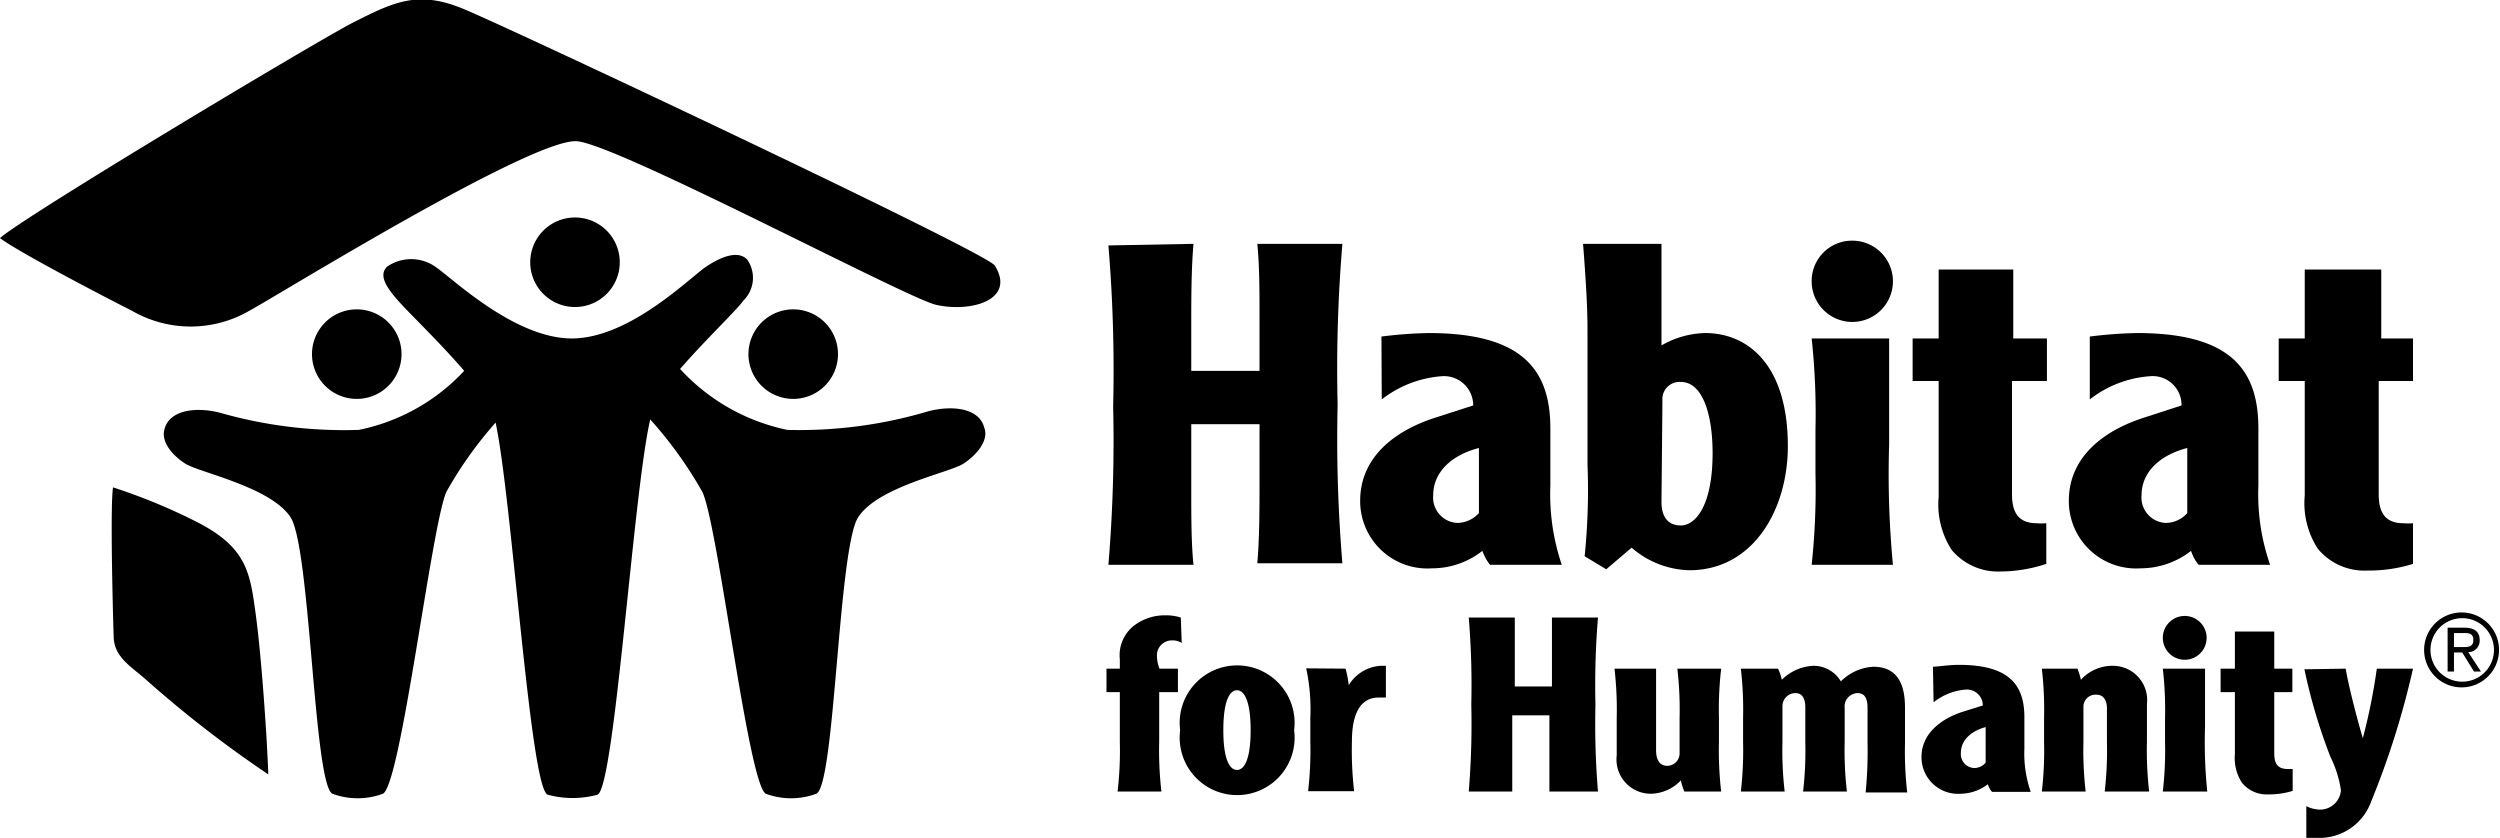 <svg viewBox="0 0 78.74 26.39" xmlns="http://www.w3.org/2000/svg"><path d="m9.83 11.25a1.41 1.41 0 1 1 1.51 1.31 1.41 1.41 0 0 1 -1.51-1.31z"/><path d="m26.39 11.25a1.41 1.41 0 1 0 -1.51 1.31 1.41 1.41 0 0 0 1.51-1.31z"/><path d="m31 13.47c-.16-.62-1-.71-1.75-.52a14.21 14.21 0 0 1 -4.45.59 6.31 6.31 0 0 1 -3.38-1.92c.79-.91 1.81-1.88 2-2.16a1 1 0 0 0 .11-1.29c-.28-.28-.78-.11-1.29.23s-2.41 2.26-4.23 2.26-3.8-1.93-4.3-2.26a1.33 1.33 0 0 0 -1.52 0c-.28.28 0 .67.34 1.06s1.29 1.29 2.09 2.22a6.21 6.21 0 0 1 -3.32 1.86 14.21 14.21 0 0 1 -4.37-.54c-.74-.19-1.59-.1-1.75.52-.11.38.22.8.65 1.08s2.69.73 3.32 1.69.73 8.41 1.32 8.71a2.29 2.29 0 0 0 1.59 0c.57-.29 1.53-8.46 2-9.51a12.48 12.48 0 0 1 1.55-2.18c.52 2.44 1.09 11.53 1.64 11.72a3 3 0 0 0 1.57 0c.54-.23 1.13-9.56 1.66-11.82a12.94 12.94 0 0 1 1.64 2.28c.49 1 1.45 9.22 2 9.51a2.29 2.29 0 0 0 1.59 0c.59-.25.69-7.74 1.32-8.71s2.88-1.4 3.32-1.69.8-.75.65-1.13z"/><path d="m16.7 8.26a1.41 1.41 0 1 1 1.41 1.41 1.41 1.41 0 0 1 -1.41-1.41z"/><path d="m31.33 8.36c.68 1.09-.75 1.49-1.85 1.24-.92-.21-9.93-5-11.29-5.15s-9.45 4.86-10.34 5.34a3.69 3.69 0 0 1 -3.69 0c-.4-.2-3.49-1.79-4.16-2.29.67-.63 10.05-6.25 11.14-6.8 1.25-.63 2-1 3.38-.45.96.36 16.48 7.66 16.81 8.11z"/><path d="m3.56 15.35a18.3 18.3 0 0 1 2.66 1.1c1.58.81 1.66 1.62 1.84 2.94s.36 4 .39 5a36.07 36.07 0 0 1 -3.87-3c-.48-.42-1-.71-1-1.36-.01-.22-.12-4.03-.02-4.68z"/><path d="m77.55 19.29a1.18 1.18 0 1 1 -1.2 1.18 1.18 1.18 0 0 1 1.2-1.18zm0 2.18a1 1 0 1 0 -1-1 1 1 0 0 0 1 1zm-.26-.32h-.2v-1.38h.53q.48 0 .48.39a.36.36 0 0 1 -.36.38l.4.61h-.22l-.37-.6h-.26zm0-.77h.33c.21 0 .28-.07.28-.23s-.1-.21-.24-.21h-.37z"/><path d="m37.59 7.68c-.06.7-.07 1.5-.07 2.37v1.63h1.08 1.07v-1.63c0-.87 0-1.67-.07-2.37h2.68a47.06 47.06 0 0 0 -.15 5.06 47 47 0 0 0 .15 5h-2.68c.06-.69.07-1.5.07-2.36v-2.02c-.31 0-.62 0-1.07 0s-.77 0-1.08 0v2.07c0 .86 0 1.67.07 2.36h-2.68a47 47 0 0 0 .15-5 47.06 47.06 0 0 0 -.15-5.06z"/><path d="m43.51 10.6a13.35 13.35 0 0 1 1.49-.11c2.93 0 3.83 1.14 3.83 3v1.81a6.91 6.91 0 0 0 .36 2.49h-2.26a1.49 1.49 0 0 1 -.24-.44 2.56 2.56 0 0 1 -1.58.55 2.12 2.12 0 0 1 -2.27-2.13c0-1.31 1-2.18 2.38-2.62l1.18-.38a.92.92 0 0 0 -1-.92 3.49 3.49 0 0 0 -1.88.73zm3.07 3.51c-.89.23-1.44.78-1.44 1.49a.8.8 0 0 0 .76.87.93.93 0 0 0 .68-.31z"/><path d="m52.33 7.68v3.2a2.86 2.86 0 0 1 1.38-.39c1.34 0 2.6 1 2.6 3.56 0 2-1.09 3.91-3.1 3.91a2.87 2.87 0 0 1 -1.82-.71l-.8.68-.68-.41a20.63 20.63 0 0 0 .09-2.89v-4.06c0-.52 0-1.1-.14-2.89zm0 8.13c0 .41.16.74.61.74s1-.6 1-2.28c0-1.21-.31-2.24-1-2.24a.54.54 0 0 0 -.58.58z"/><path d="m58.33 7.58a1.28 1.28 0 1 1 -1.27 1.28 1.27 1.27 0 0 1 1.27-1.28zm1.17 3.08v3.34a30.25 30.25 0 0 0 .12 3.79h-2.56a22.34 22.34 0 0 0 .12-2.89v-1.36a22.18 22.18 0 0 0 -.12-2.88z"/><path d="m63.41 8.49v2.17h1.06v1.34h-1.1v3.57c0 .58.21.91.78.91a1.79 1.79 0 0 0 .3 0v1.28a4.67 4.67 0 0 1 -1.45.24 1.9 1.9 0 0 1 -1.53-.68 2.63 2.63 0 0 1 -.41-1.67v-3.65h-.82v-1.34h.82c0-.9 0-1.73 0-2.17z"/><path d="m65.82 10.6a13.57 13.57 0 0 1 1.49-.11c2.93 0 3.82 1.14 3.82 3v1.81a6.73 6.73 0 0 0 .37 2.49h-2.25a1.27 1.27 0 0 1 -.24-.44 2.59 2.59 0 0 1 -1.59.55 2.12 2.12 0 0 1 -2.26-2.13c0-1.31 1-2.18 2.38-2.62l1.17-.38a.91.91 0 0 0 -1-.92 3.48 3.48 0 0 0 -1.89.73zm3.07 3.51c-.89.23-1.44.78-1.44 1.49a.8.8 0 0 0 .76.87.91.91 0 0 0 .68-.31z"/><path d="m75 8.49v2.17h1v1.34h-1.08v3.57c0 .58.21.91.78.91a1.73 1.73 0 0 0 .3 0v1.28a4.67 4.67 0 0 1 -1.43.21 1.9 1.9 0 0 1 -1.57-.69 2.63 2.63 0 0 1 -.41-1.67v-3.61h-.82v-1.34h.82c0-.9 0-1.73 0-2.17z"/><path d="m37.22 20.25a.54.54 0 0 0 -.3-.08.47.47 0 0 0 -.48.51 1.08 1.08 0 0 0 .08.38h.58v.74h-.59v1.56a11.27 11.27 0 0 0 .07 1.57h-1.38a11.27 11.27 0 0 0 .07-1.57v-1.56h-.42v-.74h.42v-.3a1.18 1.18 0 0 1 .44-1.05 1.6 1.6 0 0 1 1-.33 1.52 1.52 0 0 1 .48.07z"/><path d="m40.76 23a1.81 1.81 0 1 1 -3.59 0 1.81 1.81 0 1 1 3.59 0zm-2.23 0c0 .92.2 1.25.43 1.25s.43-.33.43-1.25-.2-1.26-.43-1.26-.43.33-.43 1.26z"/><path d="m42.38 21.06a3.39 3.39 0 0 1 .1.52 1.27 1.27 0 0 1 1-.61h.17v1h-.23c-.59 0-.84.54-.84 1.38a11.27 11.27 0 0 0 .07 1.57h-1.45a11.27 11.27 0 0 0 .07-1.57v-.73a6.17 6.17 0 0 0 -.13-1.57z"/><path d="m47.71 19.45v1.28.89h1.17v-.89c0-.46 0-.9 0-1.28h1.45a25.92 25.92 0 0 0 -.08 2.74 25.92 25.92 0 0 0 .08 2.74h-1.53c0-.38 0-.81 0-1.28v-1.12h-.58-.59v1.12 1.28h-1.37a25.92 25.92 0 0 0 .08-2.74 25.92 25.92 0 0 0 -.08-2.74z"/><path d="m53.05 24.93a2 2 0 0 1 -.11-.35 1.34 1.34 0 0 1 -.94.42 1.08 1.08 0 0 1 -1.08-1.21v-1.16a11.34 11.34 0 0 0 -.07-1.57h1.31v2.57c0 .31.12.49.35.49a.39.39 0 0 0 .39-.41v-1.08a11.34 11.34 0 0 0 -.07-1.57h1.38a11.34 11.34 0 0 0 -.07 1.57v.73a11.27 11.27 0 0 0 .07 1.57z"/><path d="m56 21.06a1.46 1.46 0 0 1 .12.35 1.51 1.51 0 0 1 1-.44 1 1 0 0 1 .86.49 1.57 1.57 0 0 1 1.02-.46c.75 0 1 .53 1 1.29v1.1a11.27 11.27 0 0 0 .07 1.57h-1.31a13.14 13.14 0 0 0 .06-1.57v-1.09c0-.27-.07-.47-.31-.47a.42.42 0 0 0 -.41.47v1.06a11.27 11.27 0 0 0 .07 1.57h-1.38a11.27 11.27 0 0 0 .07-1.57v-1.08c0-.25-.08-.45-.31-.45a.41.41 0 0 0 -.41.41v1.12a11.27 11.27 0 0 0 .07 1.57h-1.38a11.27 11.27 0 0 0 .07-1.57v-.73a11.34 11.34 0 0 0 -.07-1.57z"/><path d="m60.88 21c.11 0 .52-.06.81-.06 1.58 0 2.07.62 2.07 1.65v1a3.66 3.66 0 0 0 .2 1.35h-1.22a.62.62 0 0 1 -.13-.24 1.45 1.45 0 0 1 -.86.3 1.15 1.15 0 0 1 -1.23-1.16c0-.7.56-1.18 1.29-1.42l.64-.2a.5.5 0 0 0 -.55-.5 1.85 1.85 0 0 0 -1 .4zm1.66 1.9c-.48.13-.78.43-.78.81a.44.44 0 0 0 .42.48.47.47 0 0 0 .36-.17z"/><path d="m65.43 21.06a2 2 0 0 1 .11.35 1.34 1.34 0 0 1 1-.44 1.08 1.08 0 0 1 1.08 1.21v1.18a11.27 11.27 0 0 0 .07 1.57h-1.4a11.27 11.27 0 0 0 .07-1.57v-1.05c0-.24-.1-.43-.33-.43a.38.38 0 0 0 -.41.36v1.12a11.27 11.27 0 0 0 .07 1.57h-1.38a11.27 11.27 0 0 0 .07-1.57v-.73a11.34 11.34 0 0 0 -.07-1.57z"/><path d="m68.81 19.4a.69.69 0 1 1 -.69.69.69.69 0 0 1 .69-.69zm.64 1.66v1.81a15.28 15.28 0 0 0 .07 2.06h-1.4a11.27 11.27 0 0 0 .07-1.57v-.73a11.34 11.34 0 0 0 -.07-1.57z"/><path d="m71.63 19.89v1.17h.57v.74h-.57v1.93c0 .32.11.49.42.49h.16v.69a2.52 2.52 0 0 1 -.77.11 1 1 0 0 1 -.83-.37 1.43 1.43 0 0 1 -.22-.9v-1.95h-.45v-.74h.45c0-.48 0-.93 0-1.17z"/><path d="m73.88 21.06c.1.6.39 1.69.54 2.19a18.76 18.76 0 0 0 .44-2.19h1.14a26.42 26.42 0 0 1 -1.32 4.19 1.73 1.73 0 0 1 -1.68 1.14 1.47 1.47 0 0 1 -.36 0v-1a1 1 0 0 0 .43.11.66.66 0 0 0 .66-.61 3.5 3.5 0 0 0 -.33-1.05 17.48 17.48 0 0 1 -.82-2.76z"/></svg>